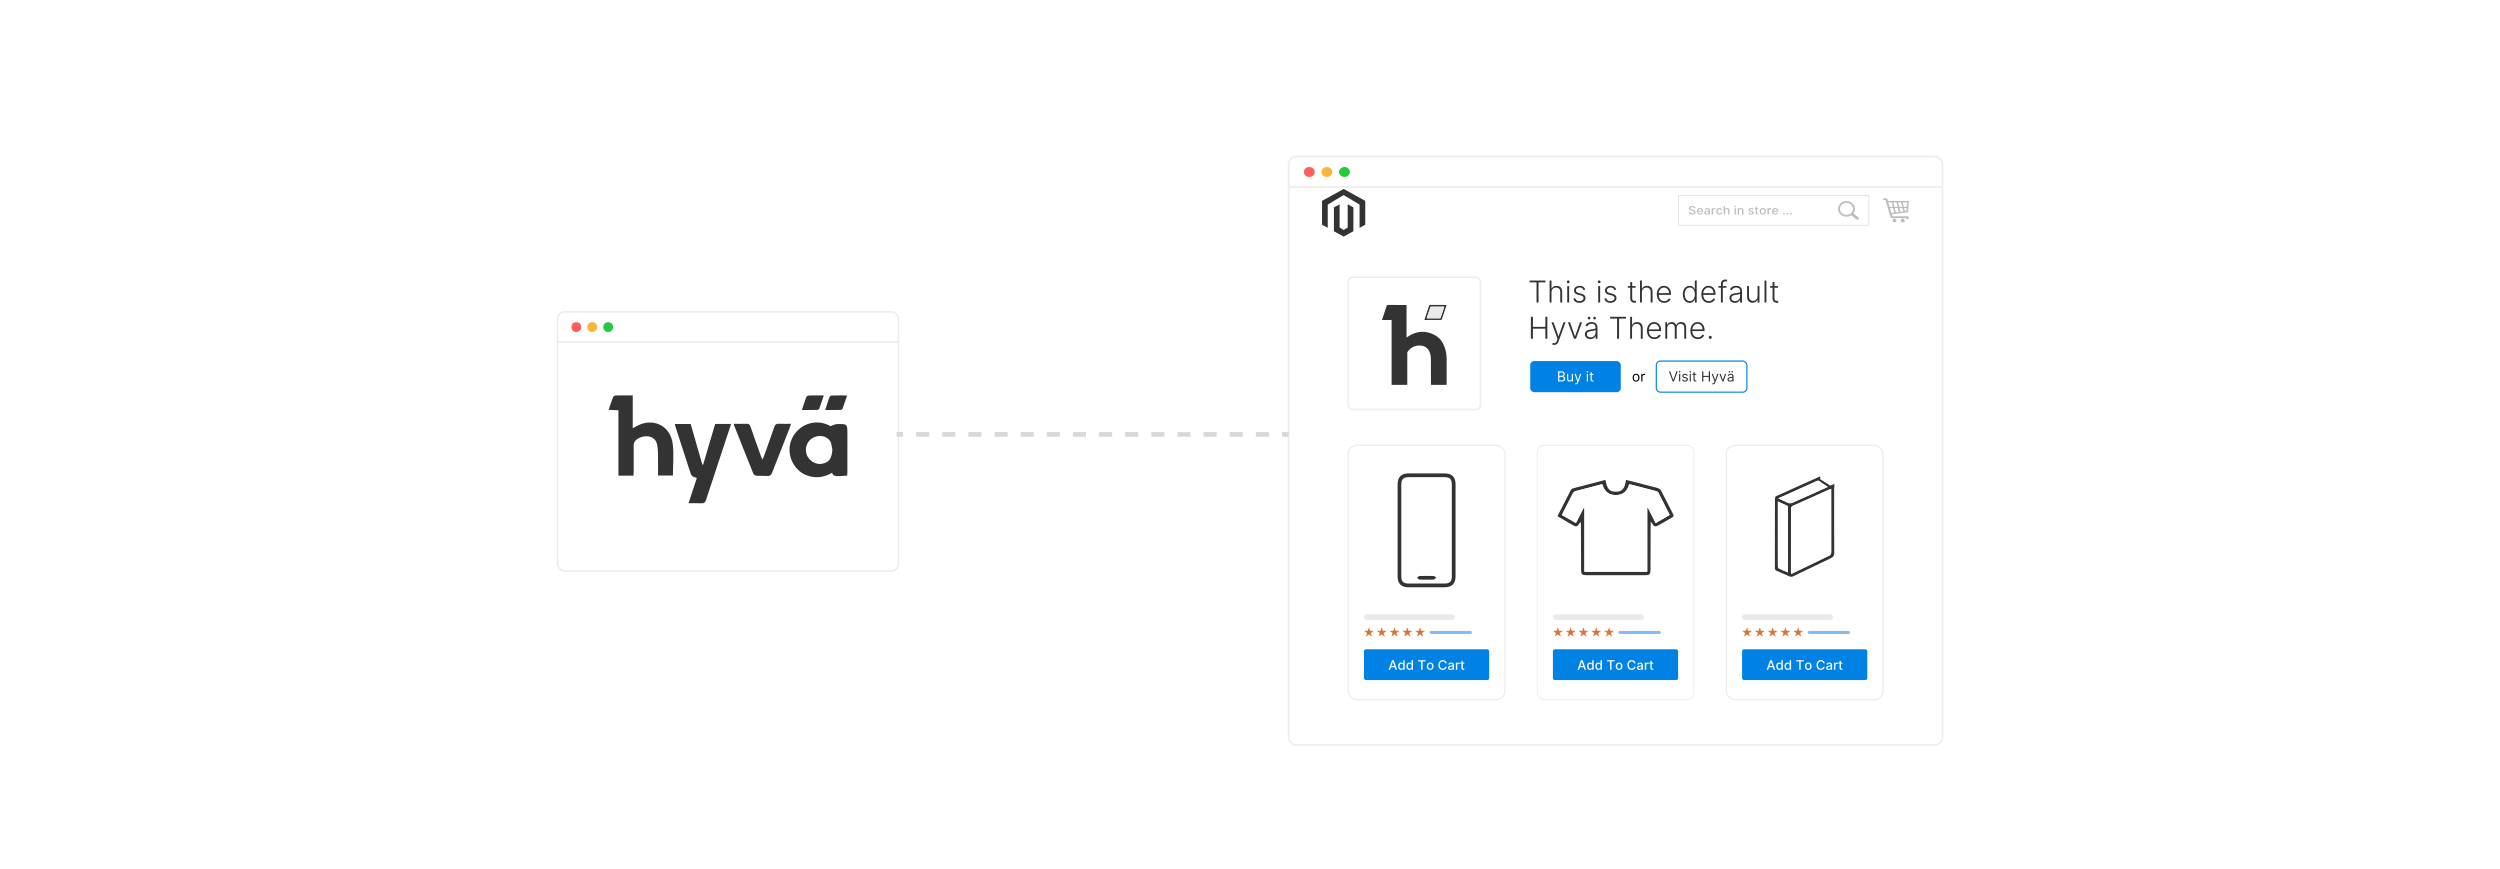 <?xml version="1.0" encoding="UTF-8"?><svg id="_02-What-is-Hyvä" xmlns="http://www.w3.org/2000/svg" xmlns:xlink="http://www.w3.org/1999/xlink" viewBox="0 0 860 298.867"><defs><filter id="drop-shadow-1" filterUnits="userSpaceOnUse"><feOffset dx="0" dy="2.432"/><feGaussianBlur result="blur" stdDeviation="1.946"/><feFlood flood-color="#333" flood-opacity=".09"/><feComposite in2="blur" operator="in"/><feComposite in="SourceGraphic"/></filter><filter id="drop-shadow-2" filterUnits="userSpaceOnUse"><feOffset dx="0" dy="5.614"/><feGaussianBlur result="blur-2" stdDeviation="4.367"/><feFlood flood-color="#000" flood-opacity=".05"/><feComposite in2="blur-2" operator="in"/><feComposite in="SourceGraphic"/></filter></defs><g filter="url(#drop-shadow-1)"><rect x="191.804" y="104.848" width="117.267" height="89.172" rx="2.495" ry="2.495" fill="#fff" stroke="#eaeaea" stroke-miterlimit="10" stroke-width=".5"/><line x1="191.804" y1="115.177" x2="309.071" y2="115.177" fill="#fff" stroke="#eaeaea" stroke-miterlimit="10" stroke-width=".5"/><circle cx="198.253" cy="110.082" r="1.689" fill="#ff5d5e" stroke-width="0"/><circle cx="203.731" cy="110.082" r="1.689" fill="#f5b935" stroke-width="0"/><circle cx="209.209" cy="110.082" r="1.689" fill="#24cb3f" stroke-width="0"/></g><path d="M217.923,163.619h-5.184v-22.476c-1.177-.054-2.171-.1-3.372-.155.529-1.553.977-2.989,1.527-4.384.109-.276.61-.552.938-.561,1.883-.053,3.769-.026,5.833-.026v11.268c.497-.249.781-.368,1.042-.524,5.548-3.326,11.839-.585,12.696,5.843.475,3.565.085,7.245.085,10.988h-5.123c0-2.455.03-4.926-.014-7.395-.019-1.098-.089-2.213-.307-3.286-.338-1.654-1.546-2.652-3.163-2.814-1.925-.193-4.171.807-4.75,2.175-.153.362-.139.809-.141,1.217-.01,2.904-.002,5.808-.006,8.711-.001.448-.037.896-.061,1.419Z" fill="#333" stroke-width="0"/><path d="M291.423,163.601c-4.179.38-4.786.27-5.189-.974-2.448,1.435-5.062,1.94-7.811,1.182-2.105-.581-3.816-1.8-5.077-3.601-2.557-3.652-2.304-8.4.668-11.726,2.785-3.116,7.51-4.268,11.673-1.88.975-.327,1.608-.712,2.248-.725,3.571-.075,3.572-.044,3.572,3.469-0,4.328-.001,8.657-.008,12.985-.001.404-.047.808-.075,1.271ZM286.337,154.754c-.248-1.034-.229-2.253-.796-3.063-1.331-1.902-3.986-2.216-6.074-.987-1.866,1.099-2.729,3.57-1.978,5.662.743,2.068,3.056,3.521,5.1,3.202,2.535-.395,3.506-1.706,3.748-4.814Z" fill="#333" stroke-width="0"/><path d="M232.134,145.864h5.47c1.321,4.614,2.659,9.287,3.996,13.959.087.018.175.036.263.054,1.385-4.678,2.769-9.356,4.157-14.045h5.481c-.485,1.472-.941,2.86-1.4,4.246-2.428,7.334-4.867,14.663-7.268,22.006-.259.791-.636,1.086-1.468,1.047-1.424-.066-2.853-.018-4.522-.018.986-2.983,1.927-5.83,2.867-8.674-1.802-.593-1.82-.587-2.432-2.462-1.629-4.988-3.242-9.981-4.856-14.973-.11-.34-.176-.694-.288-1.141Z" fill="#333" stroke-width="0"/><path d="M252.49,145.793c1.464,0,2.845.043,4.222-.016.811-.035,1.198.211,1.472,1.023,1.116,3.306,2.323,6.582,3.499,9.868.137.384.298.759.585,1.485.282-.663.466-1.038.606-1.429,1.159-3.245,2.352-6.478,3.436-9.748.321-.969.802-1.269,1.772-1.209,1.283.079,2.574.019,4.002.019-.113.409-.173.746-.296,1.058-2.066,5.259-4.159,10.509-6.192,15.78-.315.816-.712,1.152-1.595,1.098-1.239-.076-2.489.03-3.726-.062-.396-.03-.974-.358-1.111-.695-2.265-5.578-4.472-11.178-6.688-16.776-.03-.075.004-.175.015-.396Z" fill="#333" stroke-width="0"/><path d="M275.853,141.041c.526-1.577.965-3.02,1.508-4.423.108-.279.606-.563.934-.575,1.606-.059,3.215-.027,5.097-.027-.569,1.671-1.059,3.169-1.606,4.646-.068.183-.435.357-.666.361-1.697.03-3.395.016-5.267.016Z" fill="#333" stroke-width="0"/><path d="M283.874,141.035c.508-1.568.931-2.964,1.427-4.334.1-.275.47-.632.725-.64,1.727-.057,3.457-.029,5.367-.029-.539,1.614-.992,3.042-1.508,4.448-.086.236-.439.525-.675.531-1.724.045-3.451.024-5.337.024Z" fill="#333" stroke-width="0"/><g filter="url(#drop-shadow-2)"><rect x="443.279" y="48.227" width="224.917" height="202.413" rx="2.643" ry="2.643" fill="#fff" stroke="#ededed" stroke-miterlimit="10" stroke-width=".624"/><line x1="443.279" y1="58.726" x2="668.197" y2="58.726" fill="none" stroke="#ededed" stroke-miterlimit="10" stroke-width=".624"/><ellipse cx="450.401" cy="53.547" rx="1.865" ry="1.717" fill="#ff5d5e" stroke-width="0"/><ellipse cx="456.45" cy="53.547" rx="1.865" ry="1.717" fill="#f5b935" stroke-width="0"/><ellipse cx="462.5" cy="53.547" rx="1.865" ry="1.717" fill="#24cb3f" stroke-width="0"/></g><g id="LOGO"><polygon points="469.649 69.098 469.649 77.294 467.688 78.375 467.688 70.368 462.215 67.106 456.743 70.368 456.743 78.375 454.782 77.294 454.782 69.098 462.215 65.001 469.649 69.098" fill="#333" stroke-width="0"/><polygon points="465.565 71.345 465.565 79.54 464.209 80.288 462.215 81.387 460.221 80.288 458.866 79.54 458.866 71.345 460.827 70.264 460.827 78.271 462.215 79.098 463.604 78.271 463.604 70.264 465.565 71.345" fill="#333" stroke-width="0"/></g><rect x="577.323" y="67.328" width="65.593" height="10.113" fill="#fff" stroke="#bcbcbc" stroke-miterlimit="10" stroke-width=".146"/><path d="M582.788,71.641c-.017-.134-.084-.238-.203-.311-.118-.074-.268-.111-.448-.111-.129,0-.24.019-.335.056-.094.037-.167.088-.219.153-.051.065-.077.138-.077.22,0,.068.018.128.053.178.035.05.082.092.14.125.059.034.12.061.186.084s.131.041.192.055l.307.073c.101.022.203.053.309.092s.203.089.294.153c.09.063.162.141.219.234.056.093.083.205.083.335,0,.164-.046.31-.137.436-.092.127-.225.228-.398.301-.173.073-.383.11-.628.11-.235,0-.44-.034-.611-.103s-.307-.167-.404-.293c-.097-.127-.15-.277-.161-.452h.477c.009.104.046.191.111.261.065.069.148.121.25.154.102.034.214.05.335.05.135,0,.254-.019.359-.059.104-.039.188-.094.247-.164.06-.07.091-.152.091-.247,0-.085-.026-.156-.079-.21s-.124-.1-.213-.136c-.09-.036-.191-.067-.304-.095l-.371-.093c-.252-.063-.451-.156-.599-.278-.146-.123-.22-.284-.22-.486,0-.167.049-.312.147-.437.098-.124.231-.221.399-.29.167-.069.356-.104.567-.104.213,0,.401.034.565.103s.292.164.386.284c.095.12.144.258.147.413h-.457Z" fill="#bcbcbc" stroke-width="0"/><path d="M584.835,73.819c-.232,0-.433-.046-.6-.138-.168-.092-.297-.222-.387-.389-.091-.168-.136-.364-.136-.589,0-.222.045-.418.136-.588.09-.169.217-.302.381-.397.163-.095.353-.143.573-.143.133,0,.262.02.387.06s.236.104.336.191c.1.087.178.199.235.337.057.138.086.306.086.502v.15h-1.875v-.316h1.425c0-.111-.024-.21-.073-.296-.05-.086-.118-.154-.207-.204-.088-.05-.192-.075-.31-.075-.129,0-.241.029-.337.087-.096.058-.17.133-.222.226s-.077.193-.077.302v.247c0,.145.028.269.084.37.056.102.134.179.233.232.101.053.218.08.352.08.087,0,.167-.012.238-.035s.134-.058.185-.104c.053-.046.093-.103.12-.171l.435.072c-.035.118-.097.221-.186.309s-.202.156-.336.205c-.135.048-.288.073-.46.073Z" fill="#bcbcbc" stroke-width="0"/><path d="M587.044,73.823c-.149,0-.285-.025-.405-.077-.121-.051-.217-.126-.287-.224-.069-.098-.104-.218-.104-.36,0-.123.025-.223.076-.302.052-.079.121-.142.208-.188.087-.046.184-.081.291-.104.107-.024.218-.042.329-.054.141-.015.256-.028.344-.038s.152-.026.191-.049c.04-.022.06-.059.06-.11v-.01c0-.123-.038-.219-.113-.287s-.186-.102-.335-.102c-.155,0-.276.031-.365.094-.088.062-.149.132-.184.208l-.431-.091c.051-.132.126-.238.225-.32s.213-.141.342-.178.265-.056.406-.056c.095,0,.194.01.301.03.105.021.205.057.298.111s.168.13.228.23c.06.099.089.228.089.386v1.441h-.448v-.297h-.019c-.029.055-.074.108-.133.161-.06.053-.136.097-.23.131-.093.035-.204.052-.334.052ZM587.144,73.484c.127,0,.235-.023.326-.069.091-.046.159-.106.207-.182.048-.075.071-.155.071-.241v-.28c-.016.015-.048.029-.094.042-.047.013-.1.023-.159.033-.06.009-.117.017-.174.024-.056.007-.103.013-.141.018-.09.01-.171.028-.244.052-.072.024-.131.06-.175.105-.043.045-.065.106-.065.182,0,.104.042.183.126.236s.191.08.321.08Z" fill="#bcbcbc" stroke-width="0"/><path d="M588.818,73.775v-2.17h.443v.345h.024c.043-.117.119-.209.229-.276s.232-.101.371-.101c.028,0,.062.001.102.003s.07.004.093.007v.404c-.019-.004-.051-.01-.098-.016-.048-.006-.095-.009-.142-.009-.108,0-.205.021-.289.063-.085.042-.151.1-.2.174-.05.074-.074.158-.074.252v1.326h-.459Z" fill="#bcbcbc" stroke-width="0"/><path d="M591.473,73.819c-.229,0-.425-.048-.589-.144s-.29-.228-.378-.397c-.088-.169-.132-.362-.132-.579,0-.221.045-.415.135-.585s.217-.301.381-.397c.163-.095.356-.143.578-.143.18,0,.339.03.479.091.14.06.254.145.34.255.087.109.138.237.154.383h-.446c-.025-.102-.081-.19-.169-.263-.087-.074-.204-.11-.351-.11-.128,0-.239.031-.335.093-.096.061-.17.149-.224.263-.053.114-.08.248-.08.402,0,.159.026.295.078.41.053.115.127.204.223.267.096.063.208.095.338.095.087,0,.166-.015.237-.045.071-.029.131-.072.18-.128.049-.055.083-.122.102-.2h.446c-.017.14-.065.266-.148.376-.083.11-.194.197-.333.26s-.301.095-.487.095Z" fill="#bcbcbc" stroke-width="0"/><path d="M593.394,72.487v1.289h-.459v-2.894h.453v1.077h.029c.055-.117.14-.209.253-.278s.262-.103.445-.103c.162,0,.303.031.425.092.121.061.215.152.282.273.066.121.101.272.101.453v1.38h-.459v-1.33c0-.159-.045-.283-.134-.371s-.213-.132-.371-.132c-.109,0-.206.021-.291.064-.086.043-.153.104-.201.185-.049.082-.073.18-.073.295Z" fill="#bcbcbc" stroke-width="0"/><path d="M596.913,71.27c-.079,0-.147-.025-.204-.074-.058-.049-.086-.108-.086-.177,0-.07.028-.129.086-.179.057-.05.125-.074.204-.074.08,0,.148.024.205.074.057.049.085.108.085.177,0,.07-.028.129-.085.179s-.125.074-.205.074ZM596.682,73.775v-2.17h.459v2.17h-.459Z" fill="#bcbcbc" stroke-width="0"/><path d="M598.217,72.487v1.289h-.459v-2.17h.44v.353h.029c.055-.115.14-.207.256-.277s.263-.104.44-.104c.161,0,.302.031.423.092.12.062.214.153.28.275s.1.272.1.451v1.38h-.459v-1.33c0-.157-.044-.281-.133-.37-.09-.089-.212-.134-.367-.134-.106,0-.201.021-.283.064-.083.043-.147.104-.195.185s-.071.18-.071.295Z" fill="#bcbcbc" stroke-width="0"/><path d="M603.252,72.135l-.416.068c-.017-.049-.044-.096-.082-.14-.037-.044-.088-.08-.151-.108s-.143-.043-.237-.043c-.13,0-.238.026-.325.08-.088.053-.131.122-.131.206,0,.073.029.131.087.175.059.044.153.081.283.109l.374.079c.218.046.379.117.485.213s.16.221.16.374c0,.13-.041.246-.122.347-.082.101-.195.181-.34.238-.144.058-.312.086-.503.086-.264,0-.479-.052-.645-.156-.167-.104-.27-.252-.308-.444l.443-.062c.028.106.085.187.171.241s.198.081.336.081c.15,0,.271-.029.361-.087.09-.058.135-.129.135-.212,0-.068-.027-.125-.082-.171-.055-.046-.139-.081-.251-.105l-.399-.081c-.22-.046-.383-.12-.487-.22s-.157-.229-.157-.383c0-.128.039-.24.116-.336.078-.096.185-.171.322-.226.138-.054.295-.081.472-.081.255,0,.455.051.602.152s.243.237.29.406Z" fill="#bcbcbc" stroke-width="0"/><path d="M604.902,71.605v.339h-1.288v-.339h1.288ZM603.96,71.085h.459v2.053c0,.082.014.144.04.184.026.041.06.069.103.084.042.015.089.022.139.022.037,0,.069-.002.097-.007.028-.005.05-.009.065-.012l.083.349c-.026.01-.065.019-.113.029-.049.01-.11.015-.185.016-.12.002-.233-.018-.338-.06s-.189-.105-.253-.192c-.065-.087-.097-.196-.097-.327v-2.141Z" fill="#bcbcbc" stroke-width="0"/><path d="M606.402,73.819c-.221,0-.414-.047-.579-.14-.164-.093-.292-.224-.384-.391-.091-.168-.136-.364-.136-.588,0-.225.045-.422.136-.591.092-.169.22-.3.384-.393.165-.093.358-.14.579-.14.222,0,.414.046.579.14s.293.225.384.393.137.366.137.591c0,.224-.046.42-.137.588-.091.168-.219.298-.384.391s-.357.14-.579.14ZM606.404,73.464c.143,0,.262-.035.355-.104.095-.07.164-.163.21-.278s.068-.244.068-.383c0-.139-.022-.266-.068-.382s-.115-.21-.21-.281c-.094-.07-.213-.106-.355-.106-.144,0-.264.036-.358.106-.095.071-.165.165-.211.281-.045.116-.068.244-.068.382,0,.139.023.267.068.383.046.116.116.208.211.278s.214.104.358.104Z" fill="#bcbcbc" stroke-width="0"/><path d="M608.013,73.775v-2.17h.443v.345h.024c.043-.117.119-.209.229-.276s.232-.101.371-.101c.028,0,.062.001.102.003s.07.004.093.007v.404c-.019-.004-.051-.01-.098-.016-.048-.006-.095-.009-.142-.009-.108,0-.205.021-.289.063-.085.042-.151.1-.2.174-.05.074-.074.158-.074.252v1.326h-.459Z" fill="#bcbcbc" stroke-width="0"/><path d="M610.69,73.819c-.232,0-.433-.046-.6-.138-.168-.092-.297-.222-.387-.389-.091-.168-.136-.364-.136-.589,0-.222.045-.418.136-.588.09-.169.217-.302.381-.397.163-.095.353-.143.573-.143.133,0,.262.02.387.06s.236.104.336.191c.1.087.178.199.235.337.057.138.086.306.086.502v.15h-1.875v-.316h1.425c0-.111-.024-.21-.073-.296-.05-.086-.118-.154-.207-.204-.088-.05-.192-.075-.31-.075-.129,0-.241.029-.337.087-.096.058-.17.133-.222.226s-.077.193-.077.302v.247c0,.145.028.269.084.37.056.102.134.179.233.232.101.053.218.08.352.08.087,0,.167-.012.238-.035s.134-.058.185-.104c.053-.046.093-.103.12-.171l.435.072c-.035.118-.097.221-.186.309s-.202.156-.336.205c-.135.048-.288.073-.46.073Z" fill="#bcbcbc" stroke-width="0"/><path d="M613.661,73.802c-.084,0-.156-.027-.217-.083s-.091-.122-.091-.2c0-.077.03-.144.091-.198.06-.055.133-.083.217-.083s.156.028.216.083c.06.055.091.121.091.198,0,.052-.014.099-.042.142s-.065.077-.111.102-.098.038-.153.038Z" fill="#bcbcbc" stroke-width="0"/><path d="M614.885,73.802c-.084,0-.156-.027-.217-.083s-.091-.122-.091-.2c0-.077.03-.144.091-.198.06-.055.133-.083.217-.083s.156.028.216.083c.06.055.091.121.091.198,0,.052-.014.099-.042.142s-.065.077-.111.102-.098.038-.153.038Z" fill="#bcbcbc" stroke-width="0"/><path d="M616.108,73.802c-.084,0-.156-.027-.217-.083s-.091-.122-.091-.2c0-.077.03-.144.091-.198.06-.055.133-.083.217-.083s.156.028.216.083c.06.055.091.121.091.198,0,.052-.014.099-.042.142s-.065.077-.111.102-.098.038-.153.038Z" fill="#bcbcbc" stroke-width="0"/><path d="M635.195,69.176h.001v0c.803 0,1.53.3,2.056.784.525.484.851,1.153.851,1.891h0v.004h-0c-0.0.298-.053.584-.151.851-.016.045-.034.088-.051.129v0c-.084.196-.193.381-.323.552l1.692,1.4.001.001.009.008.001.001c.096.084.148.196.154.31.006.113-.032.228-.115.32l-.001.001-.01.011-.002.002-.009.009-.001.001c-.091.088-.213.136-.336.142-.122.006-.247-.029-.347-.106l-.001-.001-.012-.009-.002-.001-1.731-1.432c-.051.033-.103.065-.156.095-.072.04-.146.079-.222.113-.39.179-.83.28-1.296.28v0h-.001v-0c-.803-0-1.53-.3-2.057-.784-.525-.484-.851-1.153-.851-1.891h-0v-.003h0c0-.739.326-1.409.852-1.893.526-.483,1.252-.783,2.054-.783v-0h.002ZM635.196,69.776v0h-.003v-0c-.622 0-1.186.233-1.594.609-.408.375-.661.895-.661,1.468h0v.003h-0c0.0.572.253,1.091.661,1.467.408.376.972.609,1.595.609v-0h.003v0c.622-0,1.185-.233,1.593-.609.408-.375.661-.895.661-1.468h-0v-.003h0c-0-.572-.253-1.091-.661-1.467-.408-.376-.972-.609-1.595-.609h0Z" fill="#bcbcbc" stroke-width="0"/><path d="M649.426,69.111h6.794c.444,0,.42.166.382.588l-.253,2.965c-.043.473-.007.358-.55.43l-4.997.585.264.706h5.382c.073.251.172.659.245.938h-.894l-.086-.285h-4.301c-.987-.015-.888.231-1.124-.554l-1.695-5.673h-.814v-.544h1.428c.066.229.158.613.22.845h0ZM651.688,75.232c.381,0,.69.285.69.635,0,.351-.309.635-.69.635s-.69-.284-.69-.635c0-.351.309-.635.69-.635h0ZM654.536,75.232c.381,0,.69.285.69.635,0,.351-.309.635-.69.635-.382,0-.69-.284-.69-.635,0-.351.309-.635.69-.635h0ZM650.021,71.153h1.1l-.399-1.536c-.393,0-.781-.001-1.16-.001l.134.46.004-.001.321,1.077h0ZM651.297,69.618l.399,1.535h1.059l-.401-1.534-1.057-.001h0ZM652.93,69.62l.401,1.533h1.013l-.399-1.532-1.014-.001h0ZM654.52,69.622l.399,1.532h1.014l.112-1.231c.031-.343.097-.3-.264-.3-.412-.001-.834-.001-1.261-.001h0ZM655.898,71.543h-.877l.289,1.11.071-.009c.442-.058.413.035.448-.349l.069-.752h0ZM654.753,72.724l-.307-1.18h-1.012l.34,1.303.98-.123h0ZM653.215,72.916l-.359-1.373h-1.06l.391,1.502,1.028-.129h0ZM651.631,73.115l-.408-1.572h-1.084l.507,1.696.986-.124h0Z" fill="#bcbcbc" fill-rule="evenodd" stroke-width="0"/><rect x="463.785" y="95.37" width="45.485" height="45.485" rx="1.501" ry="1.501" fill="#fff" stroke="#ededed" stroke-miterlimit="10" stroke-width=".583"/><path d="M492.254,132.389c0-.147 0-.284,0-.421-.004-2.892.009-5.785-.027-8.676-.008-.615-.128-1.25-.315-1.838-.556-1.749-1.863-2.628-3.727-2.592-1.69.032-2.99.794-3.973,2.133-.085.115-.104.301-.104.454-.006,3.507-.004,7.015-.004,10.522,0,.137,0,.274,0,.424h-5.394v-22.316h-3.309c.267-.8.519-1.553.769-2.308.288-.867.574-1.735.86-2.603.048-.146.086-.263.297-.262,2.126.01,4.252.006,6.378.008.041,0,.082.011.148.021v11.175c.136-.09.22-.143.302-.2,3.047-2.121,6.23-2.375,9.497-.589,1.636.894,2.664,2.35,3.298,4.093.516,1.418.695,2.889.7,4.384.009,2.773.003,5.547.002,8.32,0,.084-.008.168-.013.269h-5.386Z" fill="#333" stroke-width="0"/><path d="M497.64,104.911c-.172.512-.328.98-.485,1.447-.388,1.152-.772,2.305-1.17,3.454-.036.104-.167.248-.254.249-1.897.014-3.794.011-5.737.011.032-.12.053-.217.085-.312.508-1.52,1.022-3.039,1.522-4.562.072-.221.173-.294.408-.293,1.854.01,3.708.006,5.631.006ZM490.764,109.475c.091.016.132.03.173.03,1.445.002,2.889-.003,4.334.007.217.002.267-.116.321-.28.382-1.144.77-2.286,1.155-3.429.032-.095.049-.194.082-.323-1.546,0-3.043-.003-4.541.008-.082.001-.204.105-.238.19-.122.298-.215.609-.318.915-.319.948-.637,1.896-.968,2.882Z" fill="#333" stroke-width="0"/><path d="M490.764,109.475c.331-.986.649-1.934.968-2.882.103-.306.196-.617.318-.915.035-.084.156-.189.238-.19,1.497-.011,2.995-.008,4.541-.008-.032.129-.05.228-.082.323-.384,1.143-.773,2.285-1.155,3.429-.055.164-.104.281-.321.28-1.444-.01-2.889-.005-4.334-.007-.041,0-.083-.014-.173-.03Z" fill="#eaeaea" stroke-width="0"/><rect x="463.785" y="153.164" width="53.914" height="87.527" rx="3.033" ry="3.033" fill="#fff" stroke="#eaeaea" stroke-miterlimit="10" stroke-width=".39"/><path d="M500.712,182.523c0,5.227.001,10.455-0,15.682-.001,2.575-1.238,3.814-3.812,3.814-4.153.001-8.307.004-12.46 0-2.363-.002-3.66-1.274-3.662-3.651-.01-10.634-.009-21.268-.002-31.902.002-2.285,1.329-3.611,3.605-3.617,4.225-.01,8.45-.01,12.675.007,2.364.009,3.649,1.304,3.653,3.661.009,5.335.003,10.67.003,16.005ZM482.049,182.328c0,5.298-.004,10.596.002,15.893.002,1.828.705,2.517,2.54,2.519,4.117.004,8.233.004,12.35.001,1.784-.002,2.486-.692,2.486-2.449.003-10.524.003-21.048 0-31.572-0-1.922-.656-2.582-2.577-2.584-4.009-.006-8.018-.003-12.027-.002-2.129.001-2.772.633-2.772,2.73-.002,5.155-.001,10.309-.002,15.464Z" fill="#333" stroke-width="0"/><path d="M490.741,199.393v.006c.819,0,1.645.063,2.453-.032.317-.037.591-.43.885-.66-.293-.195-.582-.547-.881-.557-1.636-.054-3.276-.053-4.911.005-.283.01-.553.388-.829.596.276.214.535.582.83.613.81.086,1.635.029,2.453.029Z" fill="#fff" stroke-width="0"/><path d="M490.741,199.393c-.819,0-1.644.056-2.453-.029-.295-.031-.554-.399-.83-.613.276-.208.546-.585.829-.596,1.636-.059,3.275-.059,4.911-.005.299.01.588.363.881.557-.294.231-.569.623-.885.66-.808.095-1.634.032-2.453.032v-.006Z" fill="#333" stroke-width="0"/><rect x="469.203" y="211.319" width="31.324" height="1.966" rx=".983" ry=".983" fill="#eaeaea" stroke-width="0"/><rect x="491.78" y="217.04" width="14.564" height="1.036" rx=".518" ry=".518" fill="#4898ef" opacity=".67" stroke-width="0"/><polygon points="470.907 215.767 471.309 217.005 472.61 217.005 471.557 217.77 471.959 219.007 470.907 218.243 469.854 219.007 470.256 217.77 469.203 217.005 470.505 217.005 470.907 215.767" fill="#d9743b" stroke-width="0"/><polygon points="475.309 215.767 475.711 217.005 477.012 217.005 475.959 217.77 476.361 219.007 475.309 218.243 474.256 219.007 474.658 217.77 473.605 217.005 474.906 217.005 475.309 215.767" fill="#d9743b" stroke-width="0"/><polygon points="479.711 215.767 480.113 217.005 481.414 217.005 480.361 217.77 480.763 219.007 479.711 218.243 478.658 219.007 479.06 217.77 478.007 217.005 479.308 217.005 479.711 215.767" fill="#d9743b" stroke-width="0"/><polygon points="484.113 215.767 484.515 217.005 485.816 217.005 484.763 217.77 485.165 219.007 484.113 218.243 483.06 219.007 483.462 217.77 482.409 217.005 483.71 217.005 484.113 215.767" fill="#d9743b" stroke-width="0"/><polygon points="488.514 215.767 488.916 217.005 490.218 217.005 489.165 217.77 489.567 219.007 488.514 218.243 487.462 219.007 487.864 217.77 486.811 217.005 488.112 217.005 488.514 215.767" fill="#d9743b" stroke-width="0"/><rect x="469.203" y="223.353" width="43.078" height="10.6" rx=".7" ry=".7" fill="#0082e4" stroke-width="0"/><path d="M478.191,230.417h-.53l1.191-3.312h.577l1.191,3.312h-.53l-.935-2.71h-.026l-.938,2.71ZM478.28,229.12h1.721v.42h-1.721v-.42Z" fill="#f9f9f9" stroke-width="0"/><path d="M481.989,230.465c-.201,0-.379-.051-.536-.154s-.279-.25-.369-.441c-.089-.191-.133-.421-.133-.69s.045-.498.135-.689.214-.337.371-.438c.157-.102.336-.152.535-.152.154,0,.278.025.373.077.094.051.167.111.22.179.052.068.093.127.122.179h.029v-1.23h.483v3.312h-.473v-.386h-.04c-.029.053-.071.113-.125.181-.055.068-.13.127-.225.178-.095.05-.218.076-.368.076ZM482.096,230.053c.139,0,.257-.037.353-.111s.17-.176.22-.308c.05-.131.075-.284.075-.459,0-.172-.024-.323-.074-.453s-.122-.231-.219-.302c-.096-.072-.214-.108-.355-.108-.145,0-.267.038-.363.113-.098.076-.171.179-.22.309s-.073.277-.073.441c0,.166.024.315.074.448.05.133.123.237.221.315s.218.116.361.116Z" fill="#f9f9f9" stroke-width="0"/><path d="M484.838,230.465c-.201,0-.379-.051-.536-.154s-.279-.25-.369-.441c-.089-.191-.133-.421-.133-.69s.045-.498.135-.689.214-.337.371-.438c.157-.102.336-.152.535-.152.154,0,.278.025.373.077.094.051.167.111.22.179.052.068.093.127.122.179h.029v-1.23h.483v3.312h-.473v-.386h-.04c-.029.053-.071.113-.125.181-.055.068-.13.127-.225.178-.095.05-.218.076-.368.076ZM484.944,230.053c.139,0,.257-.037.353-.111s.17-.176.22-.308c.05-.131.075-.284.075-.459,0-.172-.024-.323-.074-.453s-.122-.231-.219-.302c-.096-.072-.214-.108-.355-.108-.145,0-.267.038-.363.113-.098.076-.171.179-.22.309s-.073.277-.073.441c0,.166.024.315.074.448.05.133.123.237.221.315s.218.116.361.116Z" fill="#f9f9f9" stroke-width="0"/><path d="M487.839,227.535v-.43h2.563v.43h-1.033v2.881h-.498v-2.881h-1.032Z" fill="#f9f9f9" stroke-width="0"/><path d="M491.974,230.467c-.232,0-.435-.054-.609-.16-.174-.107-.309-.256-.404-.448s-.144-.416-.144-.673c0-.258.048-.483.144-.676s.231-.343.404-.45c.174-.106.377-.16.609-.16s.435.053.609.16c.174.107.309.257.404.45s.144.418.144.676c0,.256-.048.481-.144.673s-.231.341-.404.448c-.174.106-.377.16-.609.16ZM491.976,230.061c.15,0,.275-.04.375-.12.099-.08.173-.185.221-.318.048-.132.071-.278.071-.438,0-.159-.023-.304-.071-.438s-.122-.24-.221-.321c-.1-.081-.225-.122-.375-.122-.152,0-.278.041-.378.122-.1.081-.174.188-.222.321s-.071.279-.071.438c0,.16.023.306.071.438.048.133.122.239.222.318.1.08.226.12.378.12Z" fill="#f9f9f9" stroke-width="0"/><path d="M497.665,228.182h-.505c-.019-.108-.056-.203-.108-.285s-.117-.151-.193-.208c-.077-.057-.162-.101-.257-.129-.094-.029-.194-.044-.3-.044-.19,0-.361.048-.512.144-.15.096-.269.237-.355.422-.087.185-.13.412-.13.679,0,.27.043.497.13.683.087.185.205.325.356.42.15.095.32.142.509.142.104,0,.204-.014.299-.043.094-.028.18-.071.256-.127.077-.056.142-.124.195-.206.053-.082.09-.175.11-.28l.505.002c-.027.163-.079.312-.156.449-.077.136-.176.254-.296.352s-.257.175-.411.229c-.154.054-.322.081-.505.081-.287,0-.542-.068-.767-.205-.224-.136-.4-.332-.529-.586-.129-.254-.193-.558-.193-.91,0-.353.065-.657.194-.911.129-.254.306-.449.53-.585.225-.137.479-.205.765-.205.176,0,.34.025.492.075.152.05.29.123.412.22.121.097.223.214.302.352.08.139.134.297.162.475Z" fill="#f9f9f9" stroke-width="0"/><path d="M498.946,230.472c-.157,0-.3-.03-.427-.088s-.228-.144-.302-.256c-.074-.112-.11-.249-.11-.412,0-.14.026-.255.08-.346.055-.09.127-.162.219-.215s.194-.093.307-.12c.113-.027.229-.047.347-.061.148-.017.27-.032.362-.043s.16-.03.202-.056.062-.068.062-.126v-.011c0-.142-.039-.251-.119-.329-.079-.078-.196-.116-.352-.116-.163,0-.291.036-.385.107-.093.072-.157.151-.192.239l-.455-.103c.055-.151.133-.273.237-.366.103-.093.224-.161.359-.204.136-.043.279-.064.429-.064.1,0,.205.011.316.035.111.023.216.065.314.127s.178.149.24.263.094.261.094.442v1.649h-.473v-.339h-.019c-.031.062-.079.124-.142.184-.062.06-.143.11-.24.15-.099.04-.216.06-.352.06ZM499.051,230.084c.134,0,.249-.026.344-.079.096-.053.169-.122.219-.208.05-.085.075-.178.075-.275v-.32c-.018.017-.051.033-.1.048-.049.014-.104.027-.167.037s-.124.019-.183.027c-.06.008-.109.015-.149.02-.094.012-.179.032-.256.06s-.139.068-.185.121-.068.122-.068.207c0,.12.044.21.132.271.089.061.201.091.338.091Z" fill="#f9f9f9" stroke-width="0"/><path d="M500.815,230.417v-2.483h.467v.395h.026c.045-.134.125-.239.24-.316.114-.077.244-.115.39-.115.03,0,.066.001.108.003.041.002.073.005.098.008v.462c-.019-.005-.054-.012-.103-.019-.05-.007-.1-.011-.149-.011-.114,0-.216.024-.305.072-.089.048-.159.114-.211.199s-.077.181-.077.289v1.517h-.483Z" fill="#f9f9f9" stroke-width="0"/><path d="M503.725,227.933v.388h-1.356v-.388h1.356ZM502.731,227.338h.483v2.35c0,.094.015.164.042.211.028.047.065.079.109.095s.094.025.146.025c.039,0,.073-.002.102-.008.029-.005.052-.01.068-.013l.087.399c-.027.011-.067.022-.119.033s-.116.018-.194.019c-.127.002-.246-.021-.355-.068-.11-.047-.199-.121-.267-.22-.068-.099-.102-.224-.102-.373v-2.45Z" fill="#f9f9f9" stroke-width="0"/><rect x="528.781" y="153.164" width="53.914" height="87.527" rx="2.403" ry="2.403" fill="#fff" stroke="#eaeaea" stroke-miterlimit="10" stroke-width=".309"/><path d="M535.76,177.583c1.558-3.063,3.044-6.013,4.573-8.94.157-.301.543-.585.877-.675,3.626-.97,7.263-1.899,10.899-2.836.055-.014.123.024.184.039.574,3.138,1.413,4.037,3.718,3.983,2.044-.048,2.94-1.122,3.331-4.073.651.16,1.296.311,1.938.477,2.92.757,5.834,1.536,8.76,2.268.715.179,1.182.532,1.51,1.191,1.316,2.643,2.654,5.274,4.014,7.895.27.52.181.791-.316,1.07-1.512.847-3.002,1.731-4.504,2.597-1.353.78-1.749.67-2.528-.685-.058-.101-.143-.188-.346-.45-.024.519-.052.852-.053,1.185-.018,5.137-.033,10.274-.049,15.41-.005,1.481-.342,1.827-1.803,1.827-6.774.002-13.549.003-20.323-.001-1.414-.001-1.743-.336-1.75-1.776-.023-5.105-.041-10.209-.06-15.314-.001-.348-0-.696-0-1.05-.141,0-.234-.024-.253.003-1.133,1.639-1.251,1.665-2.977.664-1.577-.915-3.154-1.83-4.843-2.81ZM566.659,196.682v-21.887l.244-.06c.87,1.713,1.74,3.426,2.642,5.203,1.667-.968,3.212-1.865,4.824-2.801-1.336-2.643-2.62-5.222-3.957-7.773-.129-.246-.568-.381-.89-.467-2.758-.734-5.522-1.447-8.287-2.16-.263-.068-.539-.088-.821-.133-.569,2.157-1.827,3.48-4.017,3.671-2.723.239-4.464-1.032-5.178-3.648-.173,0-.273-.02-.361.003-3.013.776-6.029,1.542-9.031,2.36-.308.084-.612.444-.775.751-.873,1.643-1.701,3.31-2.542,4.969-.401.79-.796,1.582-1.226,2.437,1.663.953,3.228,1.85,4.844,2.776.91-1.798,1.75-3.457,2.59-5.116.105.024.21.048.315.072v21.802h21.626Z" fill="#333" stroke-width="0"/><path d="M566.659,196.682h-21.626v-21.802c-.105-.024-.21-.048-.315-.072-.84,1.659-1.68,3.318-2.59,5.116-1.616-.926-3.181-1.823-4.844-2.776.43-.854.826-1.647,1.226-2.437.842-1.66,1.67-3.326,2.542-4.969.163-.307.467-.667.775-.751,3.002-.818,6.018-1.583,9.031-2.36.088-.023.188-.003.361-.003.714,2.615,2.454,3.886,5.178,3.648,2.189-.192,3.447-1.515,4.017-3.671.281.044.557.065.821.133,2.764.712,5.528,1.425,8.287,2.16.322.086.761.221.89.467,1.337,2.551,2.622,5.129,3.957,7.773-1.612.936-3.157,1.833-4.824,2.801-.902-1.777-1.772-3.49-2.642-5.203l-.244.06v21.887Z" fill="#fff" stroke-width="0"/><rect x="534.199" y="211.319" width="31.324" height="1.966" rx=".983" ry=".983" fill="#eaeaea" stroke-width="0"/><rect x="556.775" y="217.04" width="14.564" height="1.036" rx=".518" ry=".518" fill="#4898ef" opacity=".67" stroke-width="0"/><polygon points="535.902 215.767 536.304 217.005 537.606 217.005 536.553 217.77 536.955 219.007 535.902 218.243 534.85 219.007 535.252 217.77 534.199 217.005 535.5 217.005 535.902 215.767" fill="#d9743b" stroke-width="0"/><polygon points="540.304 215.767 540.706 217.005 542.008 217.005 540.955 217.77 541.357 219.007 540.304 218.243 539.251 219.007 539.654 217.77 538.601 217.005 539.902 217.005 540.304 215.767" fill="#d9743b" stroke-width="0"/><polygon points="544.706 215.767 545.108 217.005 546.41 217.005 545.357 217.77 545.759 219.007 544.706 218.243 543.653 219.007 544.056 217.77 543.003 217.005 544.304 217.005 544.706 215.767" fill="#d9743b" stroke-width="0"/><polygon points="549.108 215.767 549.51 217.005 550.812 217.005 549.759 217.77 550.161 219.007 549.108 218.243 548.055 219.007 548.457 217.77 547.405 217.005 548.706 217.005 549.108 215.767" fill="#d9743b" stroke-width="0"/><polygon points="553.51 215.767 553.912 217.005 555.213 217.005 554.161 217.77 554.563 219.007 553.51 218.243 552.457 219.007 552.859 217.77 551.807 217.005 553.108 217.005 553.51 215.767" fill="#d9743b" stroke-width="0"/><rect x="534.199" y="223.353" width="43.078" height="10.6" rx=".7" ry=".7" fill="#0082e4" stroke-width="0"/><path d="M543.188,230.417h-.53l1.191-3.312h.577l1.191,3.312h-.53l-.935-2.71h-.026l-.938,2.71ZM543.276,229.12h1.721v.42h-1.721v-.42Z" fill="#f9f9f9" stroke-width="0"/><path d="M546.985,230.465c-.201,0-.379-.051-.536-.154s-.279-.25-.369-.441c-.089-.191-.133-.421-.133-.69s.045-.498.135-.689.214-.337.371-.438c.157-.102.336-.152.535-.152.154,0,.278.025.373.077.094.051.167.111.22.179.052.068.093.127.122.179h.029v-1.23h.483v3.312h-.473v-.386h-.04c-.029.053-.071.113-.125.181-.055.068-.13.127-.225.178-.095.05-.218.076-.368.076ZM547.092,230.053c.139,0,.257-.037.353-.111s.17-.176.22-.308c.05-.131.075-.284.075-.459,0-.172-.024-.323-.074-.453s-.122-.231-.219-.302c-.096-.072-.214-.108-.355-.108-.145,0-.267.038-.363.113-.098.076-.171.179-.22.309s-.073.277-.073.441c0,.166.024.315.074.448.05.133.123.237.221.315s.218.116.361.116Z" fill="#f9f9f9" stroke-width="0"/><path d="M549.834,230.465c-.201,0-.379-.051-.536-.154s-.279-.25-.369-.441c-.089-.191-.133-.421-.133-.69s.045-.498.135-.689.214-.337.371-.438c.157-.102.336-.152.535-.152.154,0,.278.025.373.077.094.051.167.111.22.179.052.068.093.127.122.179h.029v-1.23h.483v3.312h-.473v-.386h-.04c-.029.053-.071.113-.125.181-.055.068-.13.127-.225.178-.095.05-.218.076-.368.076ZM549.94,230.053c.139,0,.257-.037.353-.111s.17-.176.22-.308c.05-.131.075-.284.075-.459,0-.172-.024-.323-.074-.453s-.122-.231-.219-.302c-.096-.072-.214-.108-.355-.108-.145,0-.267.038-.363.113-.098.076-.171.179-.22.309s-.073.277-.073.441c0,.166.024.315.074.448.05.133.123.237.221.315s.218.116.361.116Z" fill="#f9f9f9" stroke-width="0"/><path d="M552.835,227.535v-.43h2.563v.43h-1.033v2.881h-.498v-2.881h-1.032Z" fill="#f9f9f9" stroke-width="0"/><path d="M556.97,230.467c-.232,0-.435-.054-.609-.16-.174-.107-.309-.256-.404-.448s-.144-.416-.144-.673c0-.258.048-.483.144-.676s.231-.343.404-.45c.174-.106.377-.16.609-.16s.435.053.609.16c.174.107.309.257.404.45s.144.418.144.676c0,.256-.048.481-.144.673s-.231.341-.404.448c-.174.106-.377.16-.609.16ZM556.972,230.061c.15,0,.275-.04.375-.12.099-.08.173-.185.221-.318.048-.132.071-.278.071-.438,0-.159-.023-.304-.071-.438s-.122-.24-.221-.321c-.1-.081-.225-.122-.375-.122-.152,0-.278.041-.378.122-.1.081-.174.188-.222.321s-.071.279-.071.438c0,.16.023.306.071.438.048.133.122.239.222.318.1.08.226.12.378.12Z" fill="#f9f9f9" stroke-width="0"/><path d="M562.661,228.182h-.505c-.019-.108-.056-.203-.108-.285s-.117-.151-.193-.208c-.077-.057-.162-.101-.257-.129-.094-.029-.194-.044-.3-.044-.19,0-.361.048-.512.144-.15.096-.269.237-.355.422-.087.185-.13.412-.13.679,0,.27.043.497.13.683.087.185.205.325.356.42.15.095.32.142.509.142.104,0,.204-.014.299-.043.094-.028.18-.071.256-.127.077-.056.142-.124.195-.206.053-.082.09-.175.11-.28l.505.002c-.027.163-.079.312-.156.449-.077.136-.176.254-.296.352s-.257.175-.411.229c-.154.054-.322.081-.505.081-.287,0-.542-.068-.767-.205-.224-.136-.4-.332-.529-.586-.129-.254-.193-.558-.193-.91,0-.353.065-.657.194-.911.129-.254.306-.449.53-.585.225-.137.479-.205.765-.205.176,0,.34.025.492.075.152.05.29.123.412.22.121.097.223.214.302.352.08.139.134.297.162.475Z" fill="#f9f9f9" stroke-width="0"/><path d="M563.942,230.472c-.157,0-.3-.03-.427-.088s-.228-.144-.302-.256c-.074-.112-.11-.249-.11-.412,0-.14.026-.255.08-.346.055-.09.127-.162.219-.215s.194-.093.307-.12c.113-.027.229-.047.347-.061.148-.017.27-.032.362-.043s.16-.03.202-.056.062-.068.062-.126v-.011c0-.142-.039-.251-.119-.329-.079-.078-.196-.116-.352-.116-.163,0-.291.036-.385.107-.093.072-.157.151-.192.239l-.455-.103c.055-.151.133-.273.237-.366.103-.093.224-.161.359-.204.136-.043.279-.064.429-.064.1,0,.205.011.316.035.111.023.216.065.314.127s.178.149.24.263.094.261.094.442v1.649h-.473v-.339h-.019c-.031.062-.079.124-.142.184-.062.06-.143.11-.24.15-.099.04-.216.06-.352.06ZM564.047,230.084c.134,0,.249-.026.344-.079.096-.053.169-.122.219-.208.05-.085.075-.178.075-.275v-.32c-.018.017-.051.033-.1.048-.049.014-.104.027-.167.037s-.124.019-.183.027c-.06.008-.109.015-.149.02-.094.012-.179.032-.256.06s-.139.068-.185.121-.068.122-.068.207c0,.12.044.21.132.271.089.061.201.091.338.091Z" fill="#f9f9f9" stroke-width="0"/><path d="M565.812,230.417v-2.483h.467v.395h.026c.045-.134.125-.239.24-.316.114-.077.244-.115.39-.115.03,0,.066.001.108.003.041.002.073.005.098.008v.462c-.019-.005-.054-.012-.103-.019-.05-.007-.1-.011-.149-.011-.114,0-.216.024-.305.072-.089.048-.159.114-.211.199s-.077.181-.077.289v1.517h-.483Z" fill="#f9f9f9" stroke-width="0"/><path d="M568.721,227.933v.388h-1.356v-.388h1.356ZM567.727,227.338h.483v2.35c0,.094.015.164.042.211.028.047.065.079.109.095s.094.025.146.025c.039,0,.073-.002.102-.008.029-.005.052-.01.068-.013l.087.399c-.027.011-.067.022-.119.033s-.116.018-.194.019c-.127.002-.246-.021-.355-.068-.11-.047-.199-.121-.267-.22-.068-.099-.102-.224-.102-.373v-2.45Z" fill="#f9f9f9" stroke-width="0"/><rect x="593.854" y="153.164" width="53.914" height="87.527" rx="3.033" ry="3.033" fill="#fff" stroke="#eaeaea" stroke-miterlimit="10" stroke-width=".39"/><path d="M626.154,163.911v.939l3.441,2.19s1.564-.626,1.468-.527c-.038.605-.109,1.21-.11,1.816-.007,7.282-.026,14.563.024,21.845.007.986-.311,1.44-1.181,1.85-4.365,2.055-8.69,4.193-13.044,6.27-.305.145-.782.146-1.098.017-1.505-.618-2.973-1.323-4.473-1.954-.473-.199-.629-.475-.628-.969.013-7.995.008-15.991.031-23.986.001-.248.187-.63.39-.722,4.989-2.266,9.993-4.502,14.995-6.739.07-.031.071-.019.185-.027ZM629.932,168.198c-.235.052-.35.058-.448.102-4.303,1.914-8.609,3.821-12.893,5.775-.256.117-.482.61-.484.928-.028,7.252-.024,14.505-.022,21.757,0,.205.049.41.081.67.308-.136.518-.221.722-.319,4.084-1.979,8.16-3.974,12.258-5.923.613-.291.802-.636.8-1.297-.024-6.91-.015-13.82-.014-20.73,0-.282,0-.565,0-.963ZM614.959,196.896c.048-.265.094-.4.094-.536.006-7.253.01-14.506.002-21.758-0-.205-.072-.529-.208-.596-1.034-.506-2.093-.962-3.263-1.486,0,2.763 0,5.33,0,7.897-0,4.74-.005,9.48.008,14.22.001.286.053.739.228.829,1.004.516,2.052.946,3.139,1.43ZM611.733,171.439c1.192.542,2.184.959,3.142,1.442.639.323,1.188.31,1.85.009,3.76-1.713,7.541-3.378,11.314-5.062.275-.123.541-.266.733-.361-.911-.595-1.863-1.097-2.656-1.783-.428-.37-.673-.423-1.15-.204-2.408,1.106-4.831,2.178-7.249,3.264-1.919.862-3.837,1.727-5.985,2.694Z" fill="#333" stroke-width="0"/><path d="M629.932,168.198c0,.399,0,.681,0,.963-0,6.91-.01,13.82.014,20.73.002.662-.187,1.006-.8,1.297-4.098,1.95-8.174,3.945-12.258,5.923-.204.099-.414.184-.722.319-.033-.26-.081-.465-.081-.67-.003-7.252-.007-14.505.022-21.757.001-.319.228-.812.484-.928,4.285-1.954,8.591-3.861,12.893-5.775.098-.043.212-.05.448-.102Z" fill="#fff" stroke-width="0"/><path d="M614.959,196.896c-1.087-.483-2.135-.914-3.139-1.43-.175-.09-.228-.543-.228-.829-.013-4.74-.008-9.48-.008-14.22 0-2.567,0-5.134,0-7.897,1.17.525,2.229.98,3.263,1.486.137.067.208.391.208.596.008,7.253.004,14.505-.002,21.758-0.0.136-.046.271-.094.536Z" fill="#fff" stroke-width="0"/><path d="M611.733,171.439c2.147-.967,4.065-1.832,5.985-2.694,2.417-1.086,4.841-2.158,7.249-3.264.477-.219.722-.166,1.15.204.793.686,1.745,1.188,2.656,1.783-.193.095-.458.238-.733.361-3.773,1.684-7.554,3.349-11.314,5.062-.662.301-1.212.314-1.85-.009-.958-.484-1.95-.9-3.142-1.442Z" fill="#fff" stroke-width="0"/><rect x="599.272" y="211.319" width="31.324" height="1.966" rx=".983" ry=".983" fill="#eaeaea" stroke-width="0"/><rect x="621.848" y="217.04" width="14.564" height="1.036" rx=".518" ry=".518" fill="#4898ef" opacity=".67" stroke-width="0"/><polygon points="600.975 215.767 601.377 217.005 602.679 217.005 601.626 217.77 602.028 219.007 600.975 218.243 599.922 219.007 600.324 217.77 599.272 217.005 600.573 217.005 600.975 215.767" fill="#d9743b" stroke-width="0"/><polygon points="605.377 215.767 605.779 217.005 607.081 217.005 606.028 217.77 606.43 219.007 605.377 218.243 604.324 219.007 604.726 217.77 603.674 217.005 604.975 217.005 605.377 215.767" fill="#d9743b" stroke-width="0"/><polygon points="609.779 215.767 610.181 217.005 611.482 217.005 610.43 217.77 610.832 219.007 609.779 218.243 608.726 219.007 609.128 217.77 608.076 217.005 609.377 217.005 609.779 215.767" fill="#d9743b" stroke-width="0"/><polygon points="614.181 215.767 614.583 217.005 615.884 217.005 614.832 217.77 615.234 219.007 614.181 218.243 613.128 219.007 613.53 217.77 612.477 217.005 613.779 217.005 614.181 215.767" fill="#d9743b" stroke-width="0"/><polygon points="618.583 215.767 618.985 217.005 620.286 217.005 619.234 217.77 619.636 219.007 618.583 218.243 617.53 219.007 617.932 217.77 616.879 217.005 618.181 217.005 618.583 215.767" fill="#d9743b" stroke-width="0"/><rect x="599.272" y="223.353" width="43.078" height="10.6" rx=".7" ry=".7" fill="#0082e4" stroke-width="0"/><path d="M608.261,230.417h-.53l1.191-3.312h.577l1.191,3.312h-.53l-.935-2.71h-.026l-.938,2.71ZM608.35,229.12h1.721v.42h-1.721v-.42Z" fill="#f9f9f9" stroke-width="0"/><path d="M612.059,230.465c-.201,0-.379-.051-.536-.154s-.279-.25-.369-.441c-.089-.191-.133-.421-.133-.69s.045-.498.135-.689.214-.337.371-.438c.157-.102.336-.152.535-.152.154,0,.278.025.373.077.094.051.167.111.22.179.052.068.093.127.122.179h.029v-1.23h.483v3.312h-.473v-.386h-.04c-.029.053-.071.113-.125.181-.055.068-.13.127-.225.178-.095.05-.218.076-.368.076ZM612.165,230.053c.139,0,.257-.037.353-.111s.17-.176.22-.308c.05-.131.075-.284.075-.459,0-.172-.024-.323-.074-.453s-.122-.231-.219-.302c-.096-.072-.214-.108-.355-.108-.145,0-.267.038-.363.113-.098.076-.171.179-.22.309s-.073.277-.073.441c0,.166.024.315.074.448.05.133.123.237.221.315s.218.116.361.116Z" fill="#f9f9f9" stroke-width="0"/><path d="M614.908,230.465c-.201,0-.379-.051-.536-.154s-.279-.25-.369-.441c-.089-.191-.133-.421-.133-.69s.045-.498.135-.689.214-.337.371-.438c.157-.102.336-.152.535-.152.154,0,.278.025.373.077.094.051.167.111.22.179.052.068.093.127.122.179h.029v-1.23h.483v3.312h-.473v-.386h-.04c-.029.053-.071.113-.125.181-.055.068-.13.127-.225.178-.095.05-.218.076-.368.076ZM615.015,230.053c.139,0,.257-.037.353-.111s.17-.176.22-.308c.05-.131.075-.284.075-.459,0-.172-.024-.323-.074-.453s-.122-.231-.219-.302c-.096-.072-.214-.108-.355-.108-.145,0-.267.038-.363.113-.098.076-.171.179-.22.309s-.073.277-.073.441c0,.166.024.315.074.448.05.133.123.237.221.315s.218.116.361.116Z" fill="#f9f9f9" stroke-width="0"/><path d="M617.908,227.535v-.43h2.563v.43h-1.033v2.881h-.498v-2.881h-1.032Z" fill="#f9f9f9" stroke-width="0"/><path d="M622.043,230.467c-.232,0-.435-.054-.609-.16-.174-.107-.309-.256-.404-.448s-.144-.416-.144-.673c0-.258.048-.483.144-.676s.231-.343.404-.45c.174-.106.377-.16.609-.16s.435.053.609.16c.174.107.309.257.404.45s.144.418.144.676c0,.256-.048.481-.144.673s-.231.341-.404.448c-.174.106-.377.16-.609.16ZM622.045,230.061c.15,0,.275-.04.375-.12.099-.08.173-.185.221-.318.048-.132.071-.278.071-.438,0-.159-.023-.304-.071-.438s-.122-.24-.221-.321c-.1-.081-.225-.122-.375-.122-.152,0-.278.041-.378.122-.1.081-.174.188-.222.321s-.071.279-.071.438c0,.16.023.306.071.438.048.133.122.239.222.318.1.08.226.12.378.12Z" fill="#f9f9f9" stroke-width="0"/><path d="M627.734,228.182h-.505c-.019-.108-.056-.203-.108-.285s-.117-.151-.193-.208c-.077-.057-.162-.101-.257-.129-.094-.029-.194-.044-.3-.044-.19,0-.361.048-.512.144-.15.096-.269.237-.355.422-.087.185-.13.412-.13.679,0,.27.043.497.13.683.087.185.205.325.356.42.15.095.32.142.509.142.104,0,.204-.014.299-.043.094-.028.18-.071.256-.127.077-.056.142-.124.195-.206.053-.082.09-.175.11-.28l.505.002c-.027.163-.079.312-.156.449-.077.136-.176.254-.296.352s-.257.175-.411.229c-.154.054-.322.081-.505.081-.287,0-.542-.068-.767-.205-.224-.136-.4-.332-.529-.586-.129-.254-.193-.558-.193-.91,0-.353.065-.657.194-.911.129-.254.306-.449.53-.585.225-.137.479-.205.765-.205.176,0,.34.025.492.075.152.05.29.123.412.22.121.097.223.214.302.352.08.139.134.297.162.475Z" fill="#f9f9f9" stroke-width="0"/><path d="M629.016,230.472c-.157,0-.3-.03-.427-.088s-.228-.144-.302-.256c-.074-.112-.11-.249-.11-.412,0-.14.026-.255.08-.346.055-.09.127-.162.219-.215s.194-.093.307-.12c.113-.027.229-.047.347-.061.148-.017.27-.032.362-.043s.16-.03.202-.056.062-.068.062-.126v-.011c0-.142-.039-.251-.119-.329-.079-.078-.196-.116-.352-.116-.163,0-.291.036-.385.107-.093.072-.157.151-.192.239l-.455-.103c.055-.151.133-.273.237-.366.103-.093.224-.161.359-.204.136-.043.279-.064.429-.064.1,0,.205.011.316.035.111.023.216.065.314.127s.178.149.24.263.094.261.094.442v1.649h-.473v-.339h-.019c-.031.062-.079.124-.142.184-.062.06-.143.11-.24.15-.099.04-.216.06-.352.06ZM629.12,230.084c.134,0,.249-.026.344-.079.096-.053.169-.122.219-.208.05-.085.075-.178.075-.275v-.32c-.018.017-.051.033-.1.048-.049.014-.104.027-.167.037s-.124.019-.183.027c-.06.008-.109.015-.149.02-.094.012-.179.032-.256.06s-.139.068-.185.121-.068.122-.068.207c0,.12.044.21.132.271.089.061.201.091.338.091Z" fill="#f9f9f9" stroke-width="0"/><path d="M630.885,230.417v-2.483h.467v.395h.026c.045-.134.125-.239.24-.316.114-.077.244-.115.39-.115.03,0,.066.001.108.003.041.002.073.005.098.008v.462c-.019-.005-.054-.012-.103-.019-.05-.007-.1-.011-.149-.011-.114,0-.216.024-.305.072-.089.048-.159.114-.211.199s-.077.181-.077.289v1.517h-.483Z" fill="#f9f9f9" stroke-width="0"/><path d="M633.794,227.933v.388h-1.356v-.388h1.356ZM632.801,227.338h.483v2.35c0,.094.015.164.042.211.028.047.065.079.109.095s.094.025.146.025c.039,0,.073-.002.102-.008.029-.005.052-.01.068-.013l.087.399c-.027.011-.067.022-.119.033s-.116.018-.194.019c-.127.002-.246-.021-.355-.068-.11-.047-.199-.121-.267-.22-.068-.099-.102-.224-.102-.373v-2.45Z" fill="#f9f9f9" stroke-width="0"/><path d="M526.171,97.13v-.62h5.479v.62h-2.394v6.935h-.69v-6.935h-2.394Z" fill="#333" stroke-width="0"/><path d="M533.719,100.523v3.542h-.656v-7.555h.656v2.777h.06c.133-.292.338-.526.617-.701s.633-.262,1.06-.262c.384,0,.721.079,1.011.236s.517.39.679.697c.163.308.244.686.244,1.136v3.67h-.661v-3.63c0-.467-.129-.835-.389-1.105-.26-.269-.609-.404-1.05-.404-.302,0-.571.064-.808.192s-.422.311-.559.551-.205.524-.205.854Z" fill="#333" stroke-width="0"/><path d="M539.466,97.424c-.136,0-.251-.046-.347-.138s-.144-.204-.144-.334.048-.242.145-.334c.097-.092.212-.138.345-.138.135,0,.251.046.347.138.096.092.144.204.144.334s-.048.242-.145.334c-.097.092-.212.138-.345.138ZM539.13,104.065v-5.666h.66v5.666h-.66Z" fill="#333" stroke-width="0"/><path d="M545.339,99.642l-.602.169c-.059-.169-.143-.323-.251-.461-.107-.138-.249-.247-.422-.329-.174-.081-.388-.122-.644-.122-.384,0-.698.091-.944.273-.246.182-.369.417-.369.705,0,.244.084.441.253.592.168.151.429.271.78.359l.856.21c.475.116.831.299,1.068.55.237.251.355.565.355.944,0,.32-.089.604-.266.852s-.424.443-.739.585c-.316.142-.682.212-1.098.212-.554,0-1.01-.125-1.368-.374-.359-.249-.59-.61-.69-1.083l.631-.155c.081.337.24.592.477.764.237.172.551.258.94.258.435,0,.783-.098,1.044-.293.261-.195.391-.44.391-.736,0-.229-.076-.421-.229-.577s-.384-.271-.693-.345l-.926-.221c-.492-.118-.856-.305-1.093-.56-.235-.256-.353-.573-.353-.952,0-.312.085-.587.254-.825.17-.237.403-.423.701-.559s.637-.203,1.019-.203c.519,0,.934.118,1.245.352.31.235.535.558.673.969Z" fill="#333" stroke-width="0"/><path d="M550.123,97.424c-.136,0-.251-.046-.347-.138s-.144-.204-.144-.334.048-.242.145-.334c.097-.092.212-.138.345-.138.135,0,.251.046.347.138.096.092.144.204.144.334s-.048.242-.145.334c-.097.092-.212.138-.345.138ZM549.787,104.065v-5.666h.66v5.666h-.66Z" fill="#333" stroke-width="0"/><path d="M555.995,99.642l-.602.169c-.059-.169-.143-.323-.251-.461-.107-.138-.249-.247-.422-.329-.174-.081-.388-.122-.644-.122-.384,0-.698.091-.944.273-.246.182-.369.417-.369.705,0,.244.084.441.253.592.168.151.429.271.78.359l.856.21c.475.116.831.299,1.068.55.237.251.355.565.355.944,0,.32-.089.604-.266.852s-.424.443-.739.585c-.316.142-.682.212-1.098.212-.554,0-1.01-.125-1.368-.374-.359-.249-.59-.61-.69-1.083l.631-.155c.081.337.24.592.477.764.237.172.551.258.94.258.435,0,.783-.098,1.044-.293.261-.195.391-.44.391-.736,0-.229-.076-.421-.229-.577s-.384-.271-.693-.345l-.926-.221c-.492-.118-.856-.305-1.093-.56-.235-.256-.353-.573-.353-.952,0-.312.085-.587.254-.825.17-.237.403-.423.701-.559s.637-.203,1.019-.203c.519,0,.934.118,1.245.352.31.235.535.558.673.969Z" fill="#333" stroke-width="0"/><path d="M562.669,98.399v.572h-2.704v-.572h2.704ZM560.81,97.041h.66v5.544c0,.236.041.421.122.555.081.134.186.229.317.284.13.056.27.083.417.083.086,0,.159-.005.221-.017.061-.011.116-.022.163-.035l.14.594c-.064.024-.143.047-.236.068-.093.021-.209.031-.347.031-.241,0-.473-.053-.695-.159-.223-.106-.405-.263-.548-.472s-.214-.469-.214-.778v-5.7Z" fill="#333" stroke-width="0"/><path d="M564.815,100.523v3.542h-.656v-7.555h.656v2.777h.06c.133-.292.338-.526.617-.701s.633-.262,1.06-.262c.384,0,.721.079,1.011.236s.517.39.679.697c.163.308.244.686.244,1.136v3.67h-.661v-3.63c0-.467-.129-.835-.389-1.105-.26-.269-.609-.404-1.05-.404-.302,0-.571.064-.808.192s-.422.311-.559.551-.205.524-.205.854Z" fill="#333" stroke-width="0"/><path d="M572.511,104.183c-.529,0-.986-.123-1.373-.371-.386-.247-.684-.59-.894-1.029-.21-.439-.315-.945-.315-1.518,0-.571.105-1.078.315-1.522.211-.444.502-.791.875-1.044.372-.252.803-.378,1.293-.378.307,0,.604.056.889.168s.542.283.769.513c.228.23.408.519.541.867.133.348.199.759.199,1.234v.325h-4.427v-.579h3.755c0-.364-.073-.691-.219-.983-.146-.291-.35-.522-.609-.692-.259-.169-.559-.254-.897-.254-.359,0-.676.096-.948.288-.273.192-.486.445-.641.76-.153.315-.231.659-.234,1.033v.347c0,.45.078.843.234,1.179.156.335.379.596.666.78.288.184.629.276,1.022.276.268,0,.503-.042.706-.126.203-.084.374-.196.513-.337.139-.141.244-.297.315-.467l.623.203c-.086.239-.227.459-.422.66s-.44.363-.731.485c-.292.122-.627.183-1.005.183Z" fill="#333" stroke-width="0"/><path d="M581.213,104.183c-.465,0-.872-.123-1.222-.369-.349-.246-.621-.589-.816-1.029-.196-.44-.294-.953-.294-1.538,0-.583.098-1.094.294-1.533.195-.439.469-.781.82-1.025s.761-.367,1.228-.367c.345,0,.631.061.859.183s.412.273.55.452c.138.18.245.354.321.524h.059v-2.969h.66v7.555h-.642v-1.051h-.077c-.076.172-.185.349-.325.529-.14.181-.325.333-.555.456-.231.123-.518.185-.861.185ZM581.29,103.581c.366,0,.679-.1.936-.3.259-.201.456-.477.593-.83.136-.353.204-.758.204-1.216,0-.452-.067-.853-.202-1.201-.136-.348-.332-.621-.591-.819-.258-.198-.571-.297-.94-.297-.379,0-.698.102-.957.308-.26.205-.456.482-.591.832-.134.35-.201.742-.201,1.177,0,.44.068.837.203,1.192.136.354.333.635.592.843.26.208.578.311.954.311Z" fill="#333" stroke-width="0"/><path d="M587.835,104.183c-.529,0-.986-.123-1.373-.371-.386-.247-.684-.59-.894-1.029-.21-.439-.315-.945-.315-1.518,0-.571.105-1.078.315-1.522.211-.444.502-.791.875-1.044.372-.252.803-.378,1.293-.378.307,0,.604.056.889.168s.542.283.769.513c.228.23.408.519.541.867.133.348.199.759.199,1.234v.325h-4.427v-.579h3.755c0-.364-.073-.691-.219-.983-.146-.291-.35-.522-.609-.692-.259-.169-.559-.254-.897-.254-.359,0-.676.096-.948.288-.273.192-.486.445-.641.76-.153.315-.231.659-.234,1.033v.347c0,.45.078.843.234,1.179.156.335.379.596.666.78.288.184.629.276,1.022.276.268,0,.503-.042.706-.126.203-.084.374-.196.513-.337.139-.141.244-.297.315-.467l.623.203c-.086.239-.227.459-.422.66s-.44.363-.731.485c-.292.122-.627.183-1.005.183Z" fill="#333" stroke-width="0"/><path d="M593.906,98.399v.572h-2.785v-.572h2.785ZM591.992,104.065v-6.496c0-.305.07-.562.212-.771s.326-.368.555-.476c.229-.108.471-.162.727-.162.173,0,.315.014.43.043.115.028.205.056.272.083l-.191.575c-.05-.015-.109-.032-.181-.052-.071-.019-.161-.029-.27-.029-.285,0-.506.08-.66.24-.155.16-.232.389-.232.686l-.004,6.36h-.656Z" fill="#333" stroke-width="0"/><path d="M596.802,104.194c-.342,0-.654-.067-.936-.201-.283-.134-.508-.329-.676-.583-.167-.254-.25-.564-.25-.928,0-.28.053-.517.158-.709.105-.191.256-.349.45-.472.194-.123.424-.22.69-.291s.559-.127.878-.166c.317-.04.586-.074.807-.103.22-.029.388-.076.503-.14.116-.064.174-.168.174-.31v-.133c0-.386-.115-.69-.345-.913-.231-.223-.56-.334-.991-.334-.408,0-.74.09-.997.269-.258.18-.438.391-.541.635l-.623-.225c.128-.31.305-.558.531-.743.226-.186.479-.32.76-.402s.565-.123.853-.123c.216,0,.441.028.677.085.234.057.453.154.654.293.202.139.365.332.491.579.125.248.188.56.188.939v3.848h-.656v-.896h-.041c-.078.168-.195.33-.351.487-.154.158-.349.287-.582.388-.234.101-.508.151-.823.151ZM596.891,103.593c.349,0,.651-.078.907-.232s.453-.361.592-.618c.14-.257.209-.54.209-.851v-.819c-.05.047-.131.088-.245.126-.114.037-.246.069-.396.098-.148.028-.297.052-.444.072-.147.02-.28.037-.398.052-.319.04-.593.101-.818.185-.227.084-.4.199-.52.345-.12.146-.181.334-.181.562,0,.345.123.611.369.799s.555.282.926.282Z" fill="#333" stroke-width="0"/><path d="M604.601,101.899v-3.501h.656v5.666h-.656v-.941h-.052c-.133.29-.344.532-.631.725-.288.193-.64.29-1.056.29-.361,0-.683-.079-.963-.238s-.5-.392-.66-.699c-.159-.307-.239-.685-.239-1.132v-3.67h.656v3.63c0,.442.131.798.392,1.068.26.269.595.404,1.003.404.256,0,.502-.061.737-.185.236-.123.431-.303.583-.54s.23-.53.23-.876Z" fill="#333" stroke-width="0"/><path d="M607.648,96.51v7.555h-.656v-7.555h.656Z" fill="#333" stroke-width="0"/><path d="M611.612,98.399v.572h-2.704v-.572h2.704ZM609.753,97.041h.66v5.544c0,.236.041.421.122.555.081.134.186.229.317.284.13.056.27.083.417.083.086,0,.159-.005.221-.017.061-.011.116-.022.163-.035l.14.594c-.064.024-.143.047-.236.068-.093.021-.209.031-.347.031-.241,0-.473-.053-.695-.159-.223-.106-.405-.263-.548-.472s-.214-.469-.214-.778v-5.7Z" fill="#333" stroke-width="0"/><path d="M526.628,116.531v-7.555h.69v3.464h4.286v-3.464h.69v7.555h-.69v-3.471h-4.286v3.471h-.69Z" fill="#333" stroke-width="0"/><path d="M534.622,118.656c-.13,0-.252-.013-.365-.037s-.203-.052-.27-.081l.178-.579c.224.069.423.094.598.076.174-.019.329-.097.465-.236.135-.139.255-.351.361-.636l.206-.576-2.084-5.721h.712l1.683,4.799h.052l1.682-4.799h.712l-2.397,6.562c-.102.273-.226.501-.373.684s-.317.32-.511.41-.409.135-.647.135Z" fill="#333" stroke-width="0"/><path d="M544.217,110.865l-2.069,5.666h-.701l-2.069-5.666h.712l1.683,4.799h.052l1.682-4.799h.712Z" fill="#333" stroke-width="0"/><path d="M547.079,116.659c-.342,0-.654-.067-.936-.201-.283-.134-.508-.329-.676-.583-.167-.254-.25-.564-.25-.928,0-.28.053-.517.158-.709.105-.191.256-.349.45-.472.194-.123.424-.22.69-.291s.559-.127.878-.166c.317-.04.586-.074.807-.103.22-.029.388-.076.503-.14.116-.064.174-.168.174-.31v-.133c0-.386-.115-.69-.345-.913-.231-.223-.56-.334-.991-.334-.408,0-.74.09-.997.269-.258.18-.438.391-.541.635l-.623-.225c.128-.31.305-.558.531-.743.226-.186.479-.32.76-.402s.565-.123.853-.123c.216,0,.441.028.677.085.234.057.453.154.654.293.202.139.365.332.491.579.125.248.188.56.188.939v3.848h-.656v-.896h-.041c-.078.168-.195.33-.351.487-.154.158-.349.287-.582.388-.234.101-.508.151-.823.151ZM547.168,116.058c.349,0,.651-.078.907-.232s.453-.361.592-.618c.14-.257.209-.54.209-.851v-.819c-.05.047-.131.088-.245.126-.114.037-.246.069-.396.098-.148.028-.297.052-.444.072-.147.02-.28.037-.398.052-.319.04-.593.101-.818.185-.227.084-.4.199-.52.345-.12.146-.181.334-.181.562,0,.345.123.611.369.799s.555.282.926.282ZM546.637,109.89c-.125,0-.235-.047-.33-.142s-.143-.205-.143-.33c0-.135.048-.248.143-.337s.205-.135.33-.135c.135,0,.248.045.338.135.089.09.134.202.134.337,0,.126-.045.235-.134.33-.09.095-.203.142-.338.142ZM548.525,109.89c-.125,0-.235-.047-.33-.142s-.143-.205-.143-.33c0-.135.048-.248.143-.337s.205-.135.33-.135c.135,0,.248.045.338.135s.135.202.135.337c0,.126-.045.235-.135.33s-.203.142-.338.142Z" fill="#333" stroke-width="0"/><path d="M553.878,109.595v-.62h5.479v.62h-2.394v6.935h-.69v-6.935h-2.394Z" fill="#333" stroke-width="0"/><path d="M561.426,112.989v3.542h-.656v-7.555h.656v2.777h.06c.133-.292.338-.526.617-.701s.633-.262,1.06-.262c.384,0,.721.079,1.011.236s.517.39.679.697c.163.308.244.686.244,1.136v3.67h-.661v-3.63c0-.467-.129-.835-.389-1.105-.26-.269-.609-.404-1.05-.404-.302,0-.571.064-.808.192s-.422.311-.559.551-.205.524-.205.854Z" fill="#333" stroke-width="0"/><path d="M569.121,116.649c-.529,0-.986-.123-1.373-.371-.386-.247-.684-.59-.894-1.029-.21-.439-.315-.945-.315-1.518,0-.571.105-1.078.315-1.522.211-.444.502-.791.875-1.044.372-.252.803-.378,1.293-.378.307,0,.604.056.889.168s.542.283.769.513c.228.23.408.519.541.867.133.348.199.759.199,1.234v.325h-4.427v-.579h3.755c0-.364-.073-.691-.219-.983-.146-.291-.35-.522-.609-.692-.259-.169-.559-.254-.897-.254-.359,0-.676.096-.948.288-.273.192-.486.445-.641.76-.153.315-.231.659-.234,1.033v.347c0,.45.078.843.234,1.179.156.335.379.596.666.78.288.184.629.276,1.022.276.268,0,.503-.042.706-.126.203-.084.374-.196.513-.337.139-.141.244-.297.315-.467l.623.203c-.086.239-.227.459-.422.66s-.44.363-.731.485c-.292.122-.627.183-1.005.183Z" fill="#333" stroke-width="0"/><path d="M572.861,116.531v-5.666h.638v.871h.06c.112-.293.302-.523.565-.692.265-.169.583-.252.954-.252.391,0,.713.091.965.274.252.184.44.435.566.754h.048c.128-.315.336-.565.625-.75s.64-.278,1.053-.278c.526,0,.942.165,1.247.496.305.331.458.814.458,1.448v3.796h-.657v-3.796c0-.448-.114-.783-.343-1.007-.229-.224-.53-.335-.904-.335-.433,0-.766.133-.999.398-.234.266-.351.603-.351,1.011v3.729h-.672v-3.855c0-.384-.106-.693-.32-.93-.214-.236-.516-.354-.904-.354-.261,0-.495.064-.702.192-.208.128-.372.306-.491.533-.119.227-.179.489-.179.784v3.63h-.656Z" fill="#333" stroke-width="0"/><path d="M584.064,116.649c-.529,0-.986-.123-1.373-.371-.386-.247-.684-.59-.894-1.029-.21-.439-.315-.945-.315-1.518,0-.571.105-1.078.315-1.522.211-.444.502-.791.875-1.044.372-.252.803-.378,1.293-.378.307,0,.604.056.889.168s.542.283.769.513c.228.23.408.519.541.867.133.348.199.759.199,1.234v.325h-4.427v-.579h3.755c0-.364-.073-.691-.219-.983-.146-.291-.35-.522-.609-.692-.259-.169-.559-.254-.897-.254-.359,0-.676.096-.948.288-.273.192-.486.445-.641.76-.153.315-.231.659-.234,1.033v.347c0,.45.078.843.234,1.179.156.335.379.596.666.78.288.184.629.276,1.022.276.268,0,.503-.042.706-.126.203-.084.374-.196.513-.337.139-.141.244-.297.315-.467l.623.203c-.086.239-.227.459-.422.66s-.44.363-.731.485c-.292.122-.627.183-1.005.183Z" fill="#333" stroke-width="0"/><path d="M588.328,116.586c-.145,0-.27-.052-.374-.157s-.157-.229-.157-.374c0-.145.053-.27.157-.374s.229-.157.374-.157.27.052.375.157c.104.104.156.229.156.374,0,.096-.023.185-.072.266-.048.082-.111.146-.191.194s-.169.072-.268.072Z" fill="#333" stroke-width="0"/><rect x="526.389" y="124.205" width="31.16" height="10.702" rx="1.415" ry="1.415" fill="#0082e4" stroke-width="0"/><path d="M535.989,131.231v-3.487h1.22c.242,0,.443.042.601.125.158.084.275.195.352.335s.116.295.116.466c0,.15-.026.273-.08.371-.053.098-.121.175-.207.231s-.179.099-.278.126v.034c.106.007.214.044.321.112.108.068.198.166.271.293.073.127.109.283.109.466,0,.175-.04.332-.119.472s-.205.251-.376.332c-.172.082-.395.123-.669.123h-1.261ZM536.412,129.277h.783c.127,0,.242-.025.345-.075.102-.05.185-.121.245-.211s.091-.197.091-.32c0-.153-.054-.284-.16-.391-.106-.107-.275-.161-.507-.161h-.797v1.158ZM536.412,130.857h.838c.275,0,.472-.054.588-.161.116-.107.175-.237.175-.391,0-.118-.03-.227-.091-.328-.06-.101-.145-.181-.257-.242-.111-.061-.243-.091-.396-.091h-.857v1.212Z" fill="#fff" stroke-width="0"/><path d="M540.702,130.162v-1.546h.402v2.615h-.402v-.443h-.027c-.06.133-.156.246-.286.338-.129.092-.292.139-.49.139-.163,0-.309-.036-.435-.108-.127-.072-.227-.181-.3-.327-.072-.146-.108-.33-.108-.553v-1.662h.401v1.635c0,.19.054.343.161.456.107.114.244.17.411.17.1,0,.201-.026.306-.077.103-.051.191-.129.262-.235.071-.106.106-.24.106-.404Z" fill="#fff" stroke-width="0"/><path d="M542.099,132.212c-.068,0-.129-.005-.183-.016s-.09-.021-.11-.031l.102-.354c.098.025.185.034.259.027.075-.007.142-.04.2-.1s.112-.156.161-.289l.075-.204-.968-2.629h.436l.722,2.084h.027l.722-2.084h.435l-1.109,2.997c-.051.135-.112.247-.185.336-.074.089-.159.155-.257.198-.097.043-.206.065-.327.065Z" fill="#fff" stroke-width="0"/><path d="M546.062,128.18c-.078,0-.145-.026-.202-.08-.056-.054-.084-.118-.084-.192,0-.075.028-.139.084-.192.057-.054.124-.08.202-.08s.145.026.201.08c.057.053.085.117.085.192,0,.075-.028.139-.085.192-.056.053-.123.08-.201.08ZM545.858,131.231v-2.615h.401v2.615h-.401Z" fill="#fff" stroke-width="0"/><path d="M548.132,128.616v.341h-1.355v-.341h1.355ZM547.172,127.99h.401v2.493c0,.113.017.198.051.254.033.056.076.094.129.112.053.019.109.028.168.028.044,0,.081-.003.109-.008s.051-.009.067-.013l.082.361c-.027.01-.065.021-.114.032-.049.011-.11.016-.185.016-.113,0-.225-.024-.333-.073s-.198-.123-.269-.223c-.071-.1-.106-.226-.106-.378v-2.602Z" fill="#fff" stroke-width="0"/><rect x="569.769" y="124.205" width="31.16" height="10.702" rx="1.415" ry="1.415" fill="none" stroke="#0082e4" stroke-miterlimit="10" stroke-width=".4"/><path d="M574.562,127.744l1.035,2.935h.041l1.035-2.935h.442l-1.28,3.487h-.435l-1.28-3.487h.442Z" fill="#333" stroke-width="0"/><path d="M577.81,128.18c-.078,0-.145-.026-.202-.08-.056-.054-.084-.118-.084-.192,0-.075.028-.139.084-.192.057-.054.124-.08.202-.08s.145.026.201.08c.057.053.085.117.085.192,0,.075-.028.139-.085.192-.056.053-.123.08-.201.08ZM577.606,131.231v-2.615h.401v2.615h-.401Z" fill="#333" stroke-width="0"/><path d="M580.595,129.202l-.36.102c-.022-.06-.056-.119-.1-.176s-.103-.104-.178-.142c-.075-.038-.171-.056-.288-.056-.16,0-.293.037-.399.11s-.159.166-.159.278c0,.1.036.179.109.236.072.058.185.106.34.145l.389.095c.233.057.408.144.522.26.115.116.172.266.172.449,0,.149-.043.284-.128.402-.086.118-.205.211-.358.279-.153.068-.332.102-.535.102-.267,0-.487-.058-.662-.174s-.285-.285-.332-.507l.382-.095c.036.141.104.246.206.316s.235.105.399.105c.188,0,.337-.04.447-.12.11-.08.166-.176.166-.289,0-.09-.032-.167-.096-.229-.064-.061-.161-.108-.293-.139l-.435-.102c-.239-.057-.415-.145-.527-.265-.111-.12-.167-.27-.167-.45,0-.148.041-.278.125-.392.083-.114.197-.203.342-.268.144-.065.31-.097.493-.097.259,0,.462.057.61.17.148.114.254.263.315.45Z" fill="#333" stroke-width="0"/><path d="M581.453,128.18c-.078,0-.145-.026-.202-.08-.056-.054-.084-.118-.084-.192,0-.075.028-.139.084-.192.057-.054.124-.08.202-.08s.145.026.201.08c.057.053.085.117.085.192,0,.075-.028.139-.085.192-.056.053-.123.08-.201.08ZM581.249,131.231v-2.615h.401v2.615h-.401Z" fill="#333" stroke-width="0"/><path d="M583.523,128.616v.341h-1.355v-.341h1.355ZM582.563,127.99h.401v2.493c0,.113.017.198.051.254.033.056.076.094.129.112.053.019.109.028.168.028.044,0,.081-.003.109-.008s.051-.009.067-.013l.082.361c-.027.01-.065.021-.114.032-.049.011-.11.016-.185.016-.113,0-.225-.024-.333-.073s-.198-.123-.269-.223c-.071-.1-.106-.226-.106-.378v-2.602Z" fill="#333" stroke-width="0"/><path d="M585.532,131.231v-3.487h.423v1.553h1.859v-1.553h.422v3.487h-.422v-1.56h-1.859v1.56h-.423Z" fill="#333" stroke-width="0"/><path d="M589.285,132.212c-.068,0-.129-.005-.183-.016s-.09-.021-.11-.031l.102-.354c.098.025.185.034.259.027.075-.007.142-.04.2-.1s.112-.156.161-.289l.075-.204-.968-2.629h.436l.722,2.084h.027l.722-2.084h.435l-1.109,2.997c-.051.135-.112.247-.185.336-.074.089-.159.155-.257.198-.097.043-.206.065-.327.065Z" fill="#333" stroke-width="0"/><path d="M593.834,128.616l-.967,2.615h-.408l-.968-2.615h.436l.722,2.084h.027l.722-2.084h.435Z" fill="#333" stroke-width="0"/><path d="M595.136,131.293c-.166,0-.316-.032-.451-.095-.136-.063-.243-.154-.322-.274-.079-.12-.119-.265-.119-.435,0-.15.029-.272.089-.365.059-.094.138-.167.236-.221.099-.053.208-.093.328-.12.119-.026.24-.048.361-.064.159-.021.288-.036.388-.047.099-.011.172-.029.218-.056.046-.026.069-.071.069-.136v-.013c0-.168-.046-.299-.138-.392-.091-.093-.23-.14-.414-.14-.192,0-.343.042-.451.126-.109.084-.185.173-.231.269l-.381-.136c.068-.159.159-.283.273-.372.113-.089.238-.152.374-.188s.27-.054.401-.054c.084,0,.181.01.29.03.109.02.216.06.318.122.102.061.189.154.256.277.068.123.102.29.102.497v1.723h-.401v-.354h-.021c-.027.057-.073.117-.137.182-.064.065-.148.12-.254.165s-.234.068-.386.068ZM594.904,128.18c-.072,0-.136-.027-.19-.083-.055-.055-.082-.118-.082-.19,0-.079.027-.144.082-.195.055-.051.118-.077.19-.077.078,0,.143.026.194.077.052.052.077.117.077.195,0,.071-.025.135-.077.19-.052.055-.116.083-.194.083ZM595.196,130.931c.159,0,.294-.031.403-.093.109-.062.192-.143.248-.242.057-.099.085-.203.085-.311v-.368c-.018.021-.055.039-.112.055-.057.017-.123.031-.197.043-.074.012-.146.022-.216.03-.07.009-.127.016-.17.021-.104.014-.201.036-.292.065-.09.03-.163.075-.218.135s-.082.14-.082.243c0,.139.052.245.155.315.103.071.236.106.396.106ZM595.885,128.18c-.071,0-.135-.027-.19-.083-.055-.055-.082-.118-.082-.19,0-.079.027-.144.082-.195.056-.051.119-.077.19-.077.078,0,.143.026.194.077.052.052.078.117.078.195,0,.071-.026.135-.078.19-.052.055-.116.083-.194.083Z" fill="#333" stroke-width="0"/><path d="M562.808,131.286c-.235,0-.442-.056-.62-.169-.178-.112-.316-.27-.415-.471-.1-.202-.149-.439-.149-.709,0-.273.05-.51.149-.713.099-.203.237-.361.415-.473.178-.113.385-.169.62-.169.236,0,.443.056.621.169.178.112.316.27.415.473.1.203.149.441.149.713,0,.27-.05.506-.149.709-.099.202-.237.359-.415.471-.178.113-.385.169-.621.169ZM562.808,130.924c.18,0,.327-.046.443-.138.115-.092.201-.213.257-.363s.083-.312.083-.487-.027-.338-.083-.489-.142-.273-.257-.366c-.116-.093-.264-.14-.443-.14-.179,0-.326.046-.442.14-.115.093-.201.215-.257.366s-.083.314-.083.489.027.337.083.487.142.271.257.363c.116.092.264.138.442.138Z" fill="#000" stroke-width="0"/><path d="M564.606,131.231v-2.615h.388v.395h.027c.048-.129.134-.234.259-.315s.266-.121.422-.121c.03,0,.066.001.111.002.044.001.077.003.101.005v.409c-.014-.003-.045-.009-.093-.016-.049-.007-.1-.011-.153-.011-.127,0-.24.027-.339.08-.1.053-.178.125-.235.218-.058.092-.086.198-.086.316v1.655h-.401Z" fill="#000" stroke-width="0"/><line x1="308.386" y1="149.434" x2="310.668" y2="149.434" fill="none" stroke="#d8d8d8" stroke-miterlimit="10" stroke-width="1.622"/><line x1="315.162" y1="149.434" x2="438.75" y2="149.434" fill="none" stroke="#d8d8d8" stroke-dasharray="0 0 4.494 4.494" stroke-miterlimit="10" stroke-width="1.622"/><line x1="440.998" y1="149.434" x2="443.279" y2="149.434" fill="none" stroke="#d8d8d8" stroke-miterlimit="10" stroke-width="1.622"/></svg>
